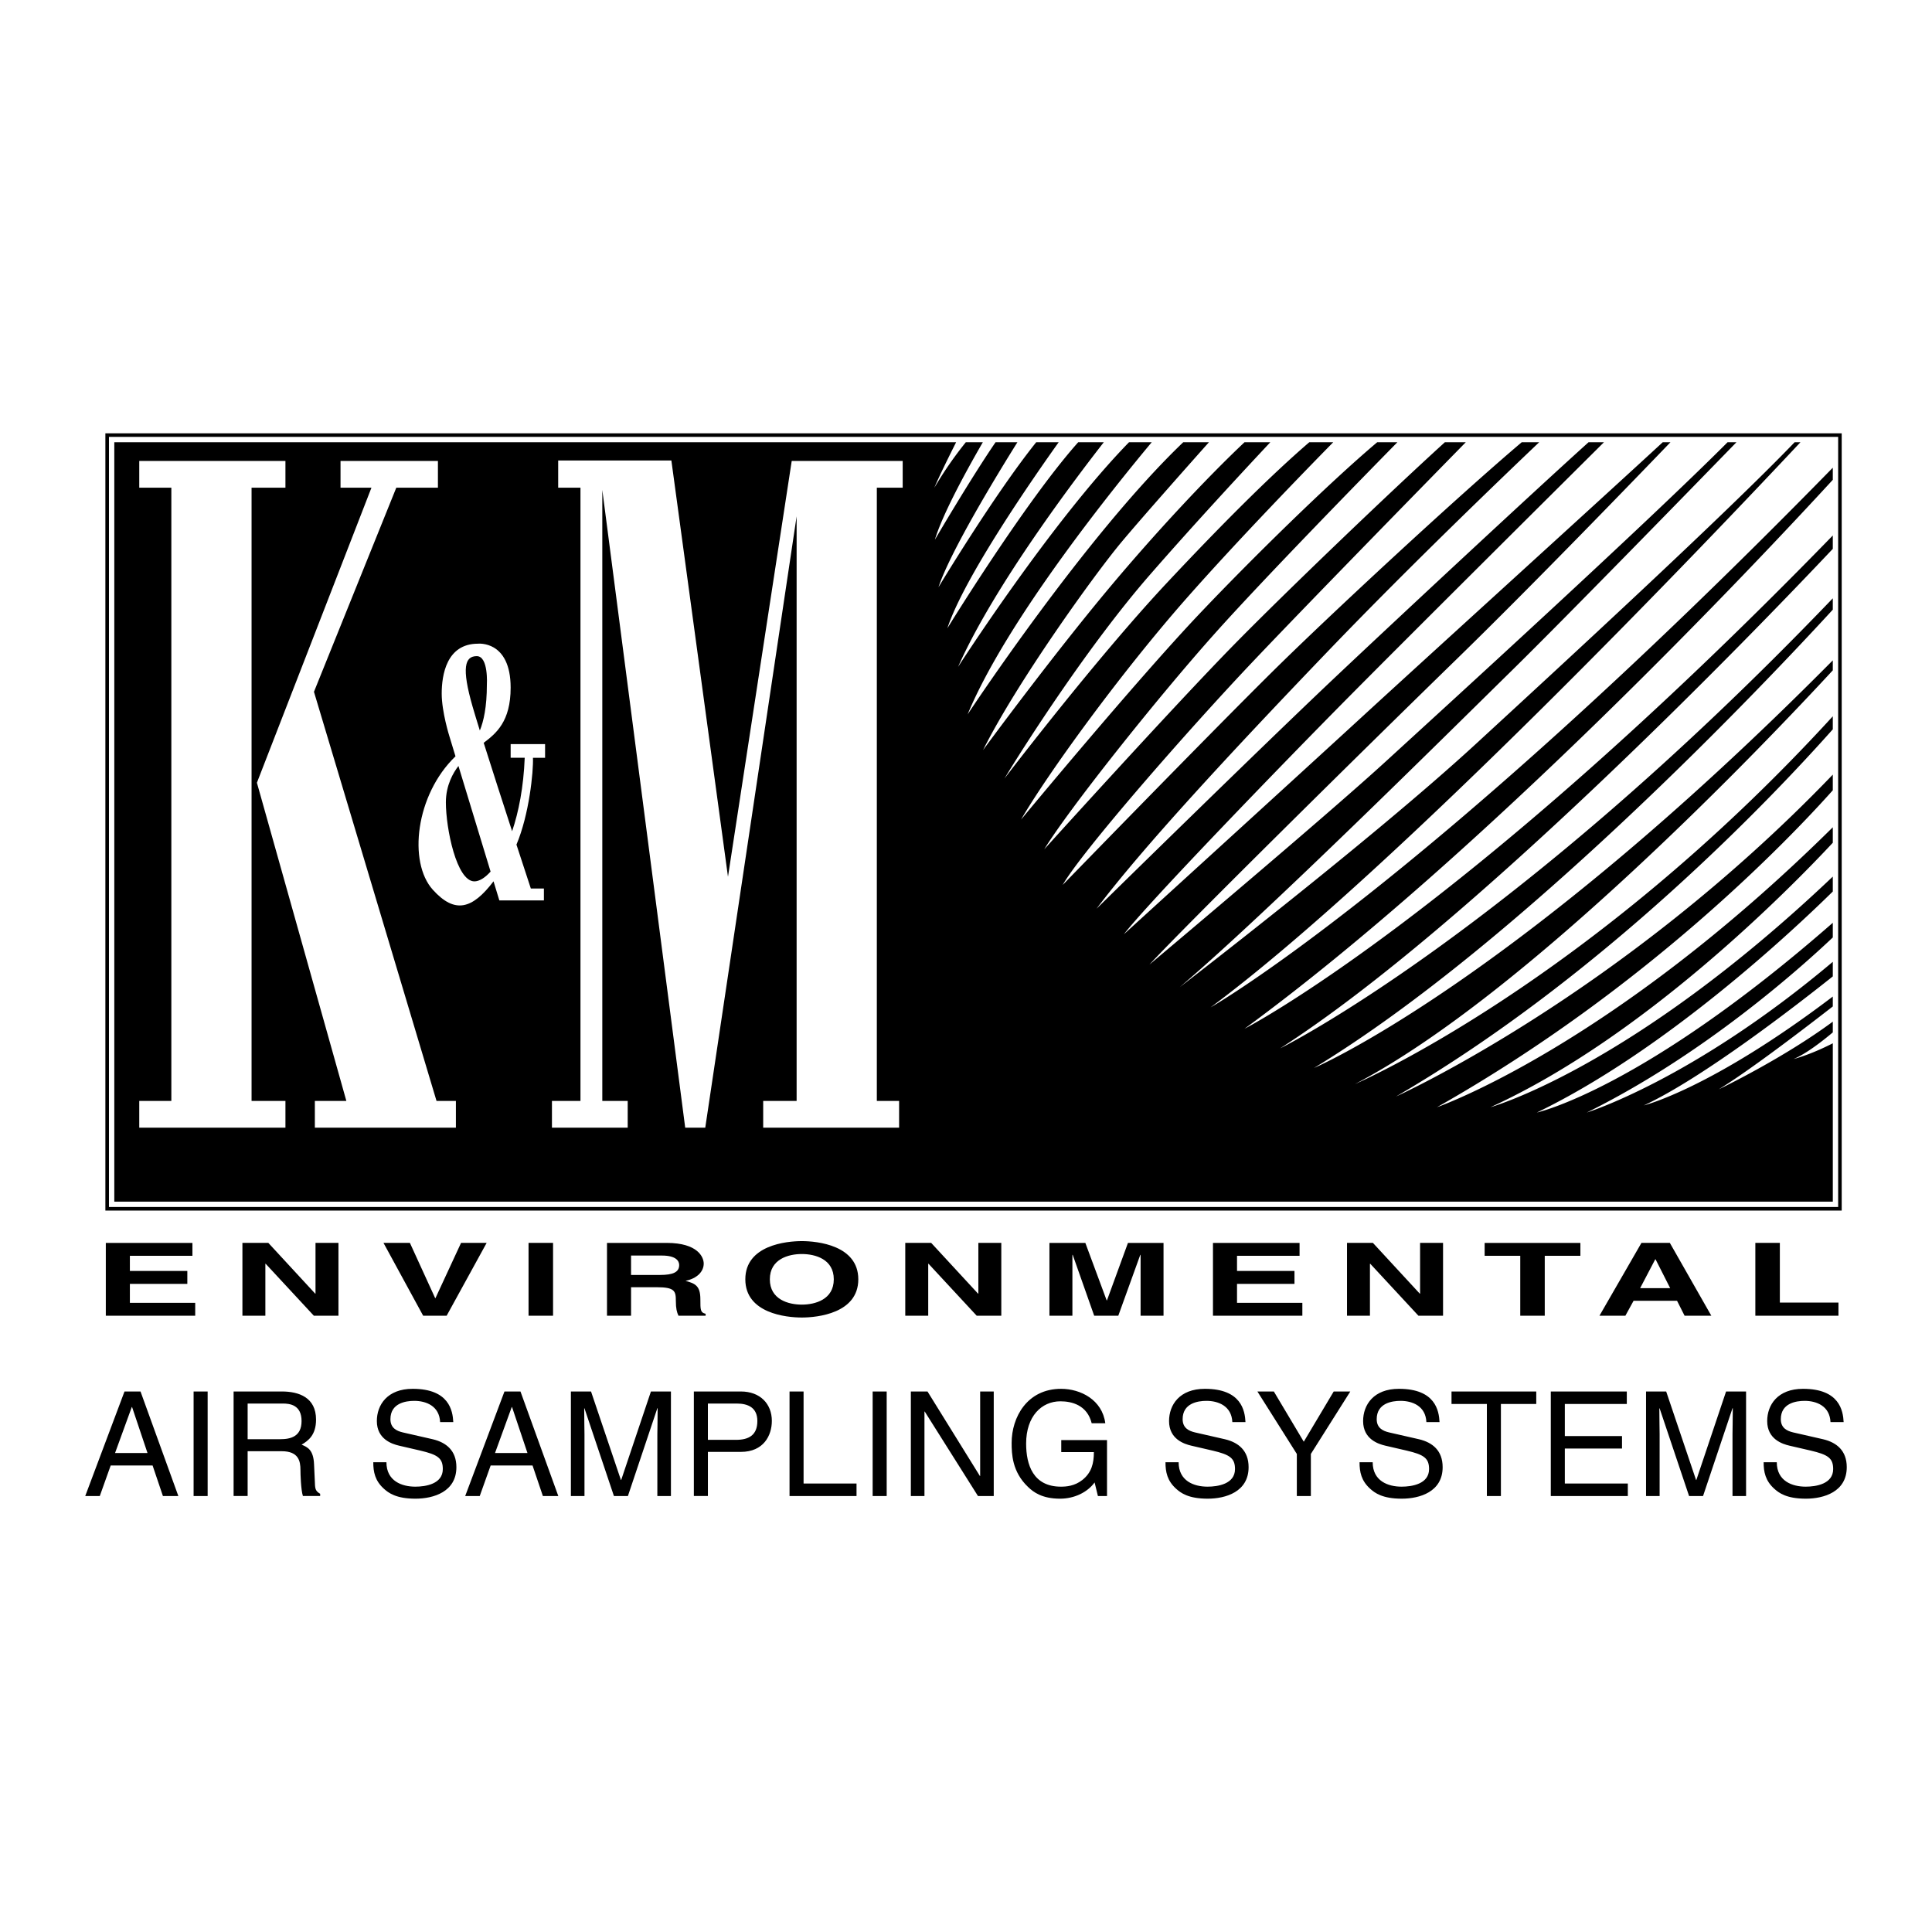 <svg xmlns="http://www.w3.org/2000/svg" width="2500" height="2500" viewBox="0 0 192.756 192.756"><g fill-rule="evenodd" clip-rule="evenodd"><path fill="#fff" d="M0 0h192.756v192.756H0V0z"/><path d="M10.514 43.232v77.547h173.234V43.232H10.514z"/><path fill="#fff" d="M183.393 43.588v76.834H10.87V43.588h172.523z"/><path d="M178.945 105.66c1.223-.51 2.793-1.717 3.914-2.658v-1.072c-5.031 3.723-11.385 6.754-11.385 6.754 3.133-1.906 8.865-6.311 11.385-8.271v-.988c-12.148 9.221-18.854 10.861-18.854 10.861 5.916-2.742 15.461-10.166 18.854-12.871V95.96c-13.98 11.781-24.545 15.037-24.545 15.037 11.594-5.725 21.223-14.326 24.545-17.467v-1.464c-18.998 16.626-29.525 18.931-29.525 18.931 12.852-6.205 25.58-18.174 29.525-22.052v-1.487c-20.133 19.12-34.15 23.006-34.15 23.006 15.393-7.023 29.904-21.831 34.15-26.383v-1.544c-22.172 21.925-39.486 27.927-39.486 27.927 20.938-11.859 35.123-26.73 39.486-31.618v-1.563c-21.141 22.018-43.576 32.113-43.576 32.113 20.736-12.072 37.617-29.928 43.576-36.632v-1.299c-24.479 26.748-47.666 36.687-47.666 36.687 17.146-8.953 41.025-34.088 47.666-41.274v-.995c-32.018 32.302-51.758 40.667-51.758 40.667 20.684-12.562 45.324-38.716 51.758-45.725v-1.131c-32.234 33.617-55.137 44.901-55.137 44.901 19.1-12.279 47.238-41.477 55.137-49.836v-1.335c-37.084 38.148-58.693 49.214-58.693 49.214 23.871-17.486 51.25-46.666 58.693-54.767v-1.208c-41.043 41.946-62.074 53.84-62.074 53.84 18.408-13.651 50.391-47.362 58.846-56.38h-.58c-6.805 7.084-22.941 21.946-31.822 30.117-10.375 9.545-29.525 24.248-29.525 24.248 8.656-7.351 26.561-25.137 33.082-31.54 5.277-5.182 17.855-18.09 22.459-22.825h-.885c-8.111 8.136-28.211 26.453-34.025 31.777-6.344 5.81-23.654 20.335-23.654 20.335 3.734-4.032 21.521-21.581 30.711-30.533 7.57-7.375 17.875-18.048 21.271-21.58h-.77c-6.178 5.702-23.555 21.476-29.93 27.331-7.291 6.699-23.832 21.758-23.832 21.758 2.312-3.023 15.828-17.015 22.766-24.011 5.9-5.952 20.811-20.782 25.131-25.078h-1.537c-5.83 5.258-19.209 17.718-25.373 23.537-7.41 6.996-23.715 23.003-23.715 23.003 4.506-5.988 13.223-15.414 23.24-25.849 8.092-8.426 17.572-17.507 20.922-20.691h-1.742c-6.359 5.381-19.273 17.339-24.988 23.003-6.699 6.64-20.811 21.165-20.811 21.165 1.898-3.32 12.451-15.414 19.15-22.469 5.619-5.918 17.414-17.97 21.068-21.699h-2.086c-5.346 4.85-15.869 14.929-20.998 20.157-6.107 6.225-18.973 20.454-18.973 20.454 2.432-3.972 11.088-14.88 16.957-21.461 4.881-5.473 15.004-15.819 18.275-19.149h-2.014c-4.811 4.056-12.588 11.685-17.805 17.193-6.342 6.699-17.727 20.453-17.727 20.453 2.609-4.505 9.902-14.584 16.541-22.113 5.139-5.826 11.834-12.713 14.604-15.533h-2.389c-3.945 3.39-8.928 8.399-14.17 13.992-7.115 7.588-16.244 19.564-16.244 19.564 2.074-3.439 8.477-13.399 14.465-20.276 4.439-5.098 9.656-10.714 12.061-13.28h-2.574c-3.68 3.465-8.729 8.851-13.34 14.348-5.869 6.995-12.746 16.362-12.746 16.362 3.379-6.758 11.086-17.489 13.812-20.75 2.076-2.48 6.652-7.634 8.725-9.96h-2.564c-9.77 9.328-21.515 27.153-21.515 27.153 3.905-9.423 14.687-22.744 18.37-27.153h-2.266c-7.758 7.947-17.053 22.41-17.053 22.41 3.566-8.062 11.764-18.861 14.537-22.41h-2.553C102.279 50.055 94.52 62.68 94.52 62.68c1.665-5.092 8.702-15.191 11.104-18.557h-2.242c-4.23 5.28-9.751 14.466-9.751 14.466 1.205-3.615 5.888-11.289 7.876-14.466h-2.18c-2.485 3.625-6.053 9.723-6.053 9.723.754-2.512 3.07-6.759 4.783-9.723h-1.698a37.903 37.903 0 0 0-3.137 4.536c.415-1 1.318-2.843 2.17-4.536H11.404v75.767H182.86v-15.801c-2.333 1.194-3.915 1.571-3.915 1.571z"/><path fill="#fff" d="M25.099 48.657h3.379v-2.668H13.894v2.668h3.201v61.183h-3.201v2.668h14.584v-2.668h-3.379V48.657z"/><path fill="#fff" d="M31.324 69.022l8.214-20.365h4.154v-2.668h-9.718v2.668h3.086L25.632 78.093l8.924 31.747h-3.143v2.668h14.072v-2.668h-1.933L31.324 69.022zM90.061 48.657v-2.668H78.99l-6.359 41.486-5.647-41.53H55.69v2.712h2.224v61.183h-2.846v2.668h7.558v-2.668h-2.534V48.879l8.271 63.629h2.001l9.115-60.993v58.325h-3.335v2.668h13.56v-2.668h-2.222V48.657h2.579z"/><path d="M54.386 74.239h-3.438v1.364h1.403c-.116 2.937-.602 5.397-1.257 7.33-.917-2.819-2.001-6.173-2.836-8.822 1.239-.938 2.689-2.118 2.689-5.503 0-4.743-3.261-4.387-3.261-4.387-3.143 0-3.617 3.142-3.617 4.98s.771 4.269.771 4.269l.604 1.987c-3.995 3.842-4.735 10.569-2.265 13.309 2.203 2.442 3.942 1.943 6.06-.838l.58 1.905h4.446v-1.186h-1.304s-.606-1.841-1.435-4.38c1.268-2.98 1.705-7.3 1.646-8.663h1.21v-1.365h.004z" fill="#fff"/><path d="M47.568 65.464c1.185 0 1.007 2.846 1.007 2.846 0 2.24-.328 3.669-.702 4.573-.302-.97-.552-1.792-.721-2.379-1.126-3.913-.77-5.04.416-5.04zM47.331 87.934c-1.779 0-2.846-5.276-2.846-7.885 0-1.72.745-2.972 1.254-3.628l3.207 10.538c-.577.641-1.142.975-1.615.975zM15.224 146.211l1.03 3.047h1.539l-3.774-10.43h-1.597l-3.918 10.43h1.452l1.088-3.047h4.18zM20.717 149.258h-1.401V138.83h1.401v10.428zM24.707 144.789h3.408c1.687 0 1.861 1.004 1.861 1.861 0 .393.043 1.977.245 2.607h1.721v-.223c-.435-.248-.508-.465-.522-1.047l-.087-1.891c-.058-1.453-.65-1.715-1.242-1.961.661-.389 1.441-.957 1.441-2.502 0-2.211-1.707-2.805-3.417-2.805h-4.808v10.428h1.4v-4.467zM43.911 141.883c-.073-1.611-1.406-2.119-2.581-2.119-.884 0-2.377.246-2.377 1.828 0 .885.623 1.176 1.232 1.32l2.987.682c1.352.32 2.362 1.133 2.362 2.785 0 2.465-2.289 3.145-4.081 3.145-1.938 0-2.696-.578-3.159-.998-.879-.797-1.052-1.668-1.052-2.639h1.312c0 1.885 1.545 2.438 2.885 2.438 1.02 0 2.74-.262 2.74-1.756 0-1.088-.511-1.438-2.239-1.842l-2.131-.494c-.681-.16-2.211-.639-2.211-2.451 0-1.625 1.053-3.219 3.574-3.219 3.633 0 3.994 2.174 4.052 3.32h-1.313zM53.132 146.211l1.031 3.047h1.539l-3.774-10.43h-1.597l-3.918 10.43h1.451l1.089-3.047h4.179zM65.584 149.258v-6.156c0-.305.029-1.629.029-2.604h-.029l-2.937 8.76h-1.396l-2.937-8.746h-.029c0 .961.029 2.285.029 2.59v6.156h-1.356V138.83h2.01l2.98 8.826h.029l2.966-8.826h1.996v10.428h-1.355zM70.626 144.855h3.291c2.267 0 3.09-1.637 3.09-3.092 0-1.689-1.156-2.934-3.09-2.934h-4.691v10.428h1.401v-4.402h-.001zM80.173 148.012h5.283v1.246h-6.684V138.83h1.401v9.182zM88.465 149.258h-1.401V138.83h1.401v10.428zM97.791 138.83h1.355v10.428h-1.574l-5.31-8.426h-.029v8.426h-1.357V138.83h1.662l5.224 8.426h.029v-8.426zM105.881 143.678h4.566v5.58h-.908l-.33-1.355c-.713.984-2.02 1.621-3.445 1.621-1.787 0-2.66-.65-3.197-1.172-1.59-1.512-1.635-3.299-1.635-4.4 0-2.535 1.533-5.389 4.934-5.389 1.949 0 4.107 1.102 4.41 3.434h-1.357c-.451-1.811-1.977-2.188-3.125-2.188-1.875 0-3.416 1.492-3.416 4.215 0 2.119.699 4.301 3.475 4.301.523 0 1.365-.059 2.137-.67.916-.727 1.148-1.658 1.148-2.777h-3.256v-1.2h-.001zM122.951 141.883c-.072-1.611-1.406-2.119-2.58-2.119-.885 0-2.379.246-2.379 1.828 0 .885.623 1.176 1.232 1.32l2.986.682c1.352.32 2.363 1.133 2.363 2.785 0 2.465-2.289 3.145-4.082 3.145-1.938 0-2.695-.578-3.158-.998-.881-.797-1.053-1.668-1.053-2.639h1.311c0 1.885 1.545 2.438 2.887 2.438 1.02 0 2.738-.262 2.738-1.756 0-1.088-.51-1.438-2.238-1.842l-2.131-.494c-.682-.16-2.211-.639-2.211-2.451 0-1.625 1.053-3.219 3.574-3.219 3.633 0 3.994 2.174 4.051 3.32h-1.31zM130.785 149.258h-1.4v-4.197l-3.934-6.231h1.641l2.986 5.01 2.986-5.01h1.655l-3.934 6.231v4.197zM142.311 141.883c-.072-1.611-1.406-2.119-2.58-2.119-.883 0-2.377.246-2.377 1.828 0 .885.623 1.176 1.232 1.32l2.986.682c1.352.32 2.361 1.133 2.361 2.785 0 2.465-2.289 3.145-4.08 3.145-1.939 0-2.695-.578-3.16-.998-.879-.797-1.051-1.668-1.051-2.639h1.311c0 1.885 1.545 2.438 2.885 2.438 1.021 0 2.74-.262 2.74-1.756 0-1.088-.51-1.438-2.238-1.842l-2.131-.494c-.682-.16-2.211-.639-2.211-2.451 0-1.625 1.053-3.219 3.572-3.219 3.635 0 3.994 2.174 4.053 3.32h-1.312zM144.818 138.83h8.455v1.244h-3.527v9.184h-1.4v-9.184h-3.528v-1.244zM162.408 149.258h-7.685V138.83h7.584v1.244h-6.184v3.203h5.705v1.244h-5.705v3.491h6.285v1.246zM172.852 149.258v-6.156c0-.305.029-1.629.029-2.604h-.029l-2.938 8.76h-1.395l-2.938-8.746h-.029c0 .961.029 2.285.029 2.59v6.156h-1.355V138.83h2.01l2.98 8.826h.029l2.965-8.826h1.996v10.428h-1.354zM182.629 141.883c-.072-1.611-1.406-2.119-2.58-2.119-.885 0-2.377.246-2.377 1.828 0 .885.623 1.176 1.232 1.32l2.986.682c1.352.32 2.361 1.133 2.361 2.785 0 2.465-2.289 3.145-4.08 3.145-1.939 0-2.697-.578-3.16-.998-.879-.797-1.053-1.668-1.053-2.639h1.312c0 1.885 1.545 2.438 2.885 2.438 1.02 0 2.74-.262 2.74-1.756 0-1.088-.51-1.438-2.238-1.842l-2.131-.494c-.682-.16-2.213-.639-2.213-2.451 0-1.625 1.055-3.219 3.574-3.219 3.635 0 3.994 2.174 4.053 3.32h-1.311zM19.198 125.291h-6.24v1.514h5.732v1.287h-5.732v1.892h6.518v1.287h-8.919v-7.267h8.641v1.287zM31.478 124.002h2.29v7.269h-2.454l-4.806-5.183h-.032v5.183h-2.29v-7.269h2.585l4.674 5.062h.033v-5.062zM46 124.002h2.553l-3.992 7.269H42.22l-3.96-7.269h2.635l2.52 5.508h.033L46 124.002zM55.179 131.271h-2.446v-7.269h2.446v7.269zM60.56 131.27h2.401v-2.844h2.547c1.823 0 1.922.385 1.922 1.375 0 .748.098 1.121.261 1.469H70.4v-.195c-.524-.121-.524-.385-.524-1.445 0-1.354-.521-1.576-1.483-1.84 1.165-.242 1.817-.928 1.817-1.725 0-.625-.571-2.061-3.695-2.061H60.56v7.266zM74.361 127.637c0 3.396 4.082 3.812 5.635 3.812 1.555 0 5.637-.416 5.637-3.812s-4.082-3.811-5.637-3.811c-1.553 0-5.635.414-5.635 3.811zM97.611 124.002H99.9v7.269h-2.453l-4.805-5.183h-.033v5.183h-2.29v-7.269h2.585l4.674 5.062h.033v-5.062zM116.086 131.271h-2.289v-6.07h-.033l-2.192 6.07h-2.404l-2.141-6.07h-.033v6.07h-2.291v-7.267h3.582l2.127 5.734h.031l2.094-5.734h3.549v7.267zM129.658 125.291h-6.24v1.514h5.732v1.287h-5.732v1.892h6.518v1.287h-8.918v-7.267h8.64v1.287zM141.682 124.002h2.291v7.269h-2.455l-4.805-5.183h-.033v5.183h-2.289v-7.269h2.584l4.673 5.062h.034v-5.062zM154.121 131.271h-2.445v-5.98h-3.553v-1.287h9.553v1.287h-3.555v5.98zM162.982 129.781h4.338l.752 1.49h2.668l-4.14-7.269h-2.832l-4.19 7.269h2.586l.818-1.49zM177.576 129.961h5.848v1.31h-8.293v-7.269h2.445v5.959z"/><path fill="#fff" d="M11.479 144.967l1.669-4.586h.029l1.539 4.586h-3.237zM24.707 140.031h3.509c.696 0 1.871.131 1.871 1.748 0 1.547-1.087 1.809-2.117 1.809h-3.263v-3.557zM49.388 144.967l1.669-4.586h.029l1.539 4.586h-3.237zM70.626 140.031h2.868c1.165 0 2.067.422 2.067 1.746 0 1.412-.859 1.877-2.125 1.877h-2.81v-3.623zM62.96 127.203v-1.936h3.075c1.447 0 1.727.564 1.727.947 0 .717-.625.988-1.908.988H62.96v.001zM76.807 127.637c0-2.021 1.865-2.523 3.19-2.523s3.19.502 3.19 2.523-1.865 2.525-3.19 2.525-3.19-.504-3.19-2.525zM165.143 125.643h.033l1.457 2.875h-2.996l1.506-2.875z"/></g></svg>